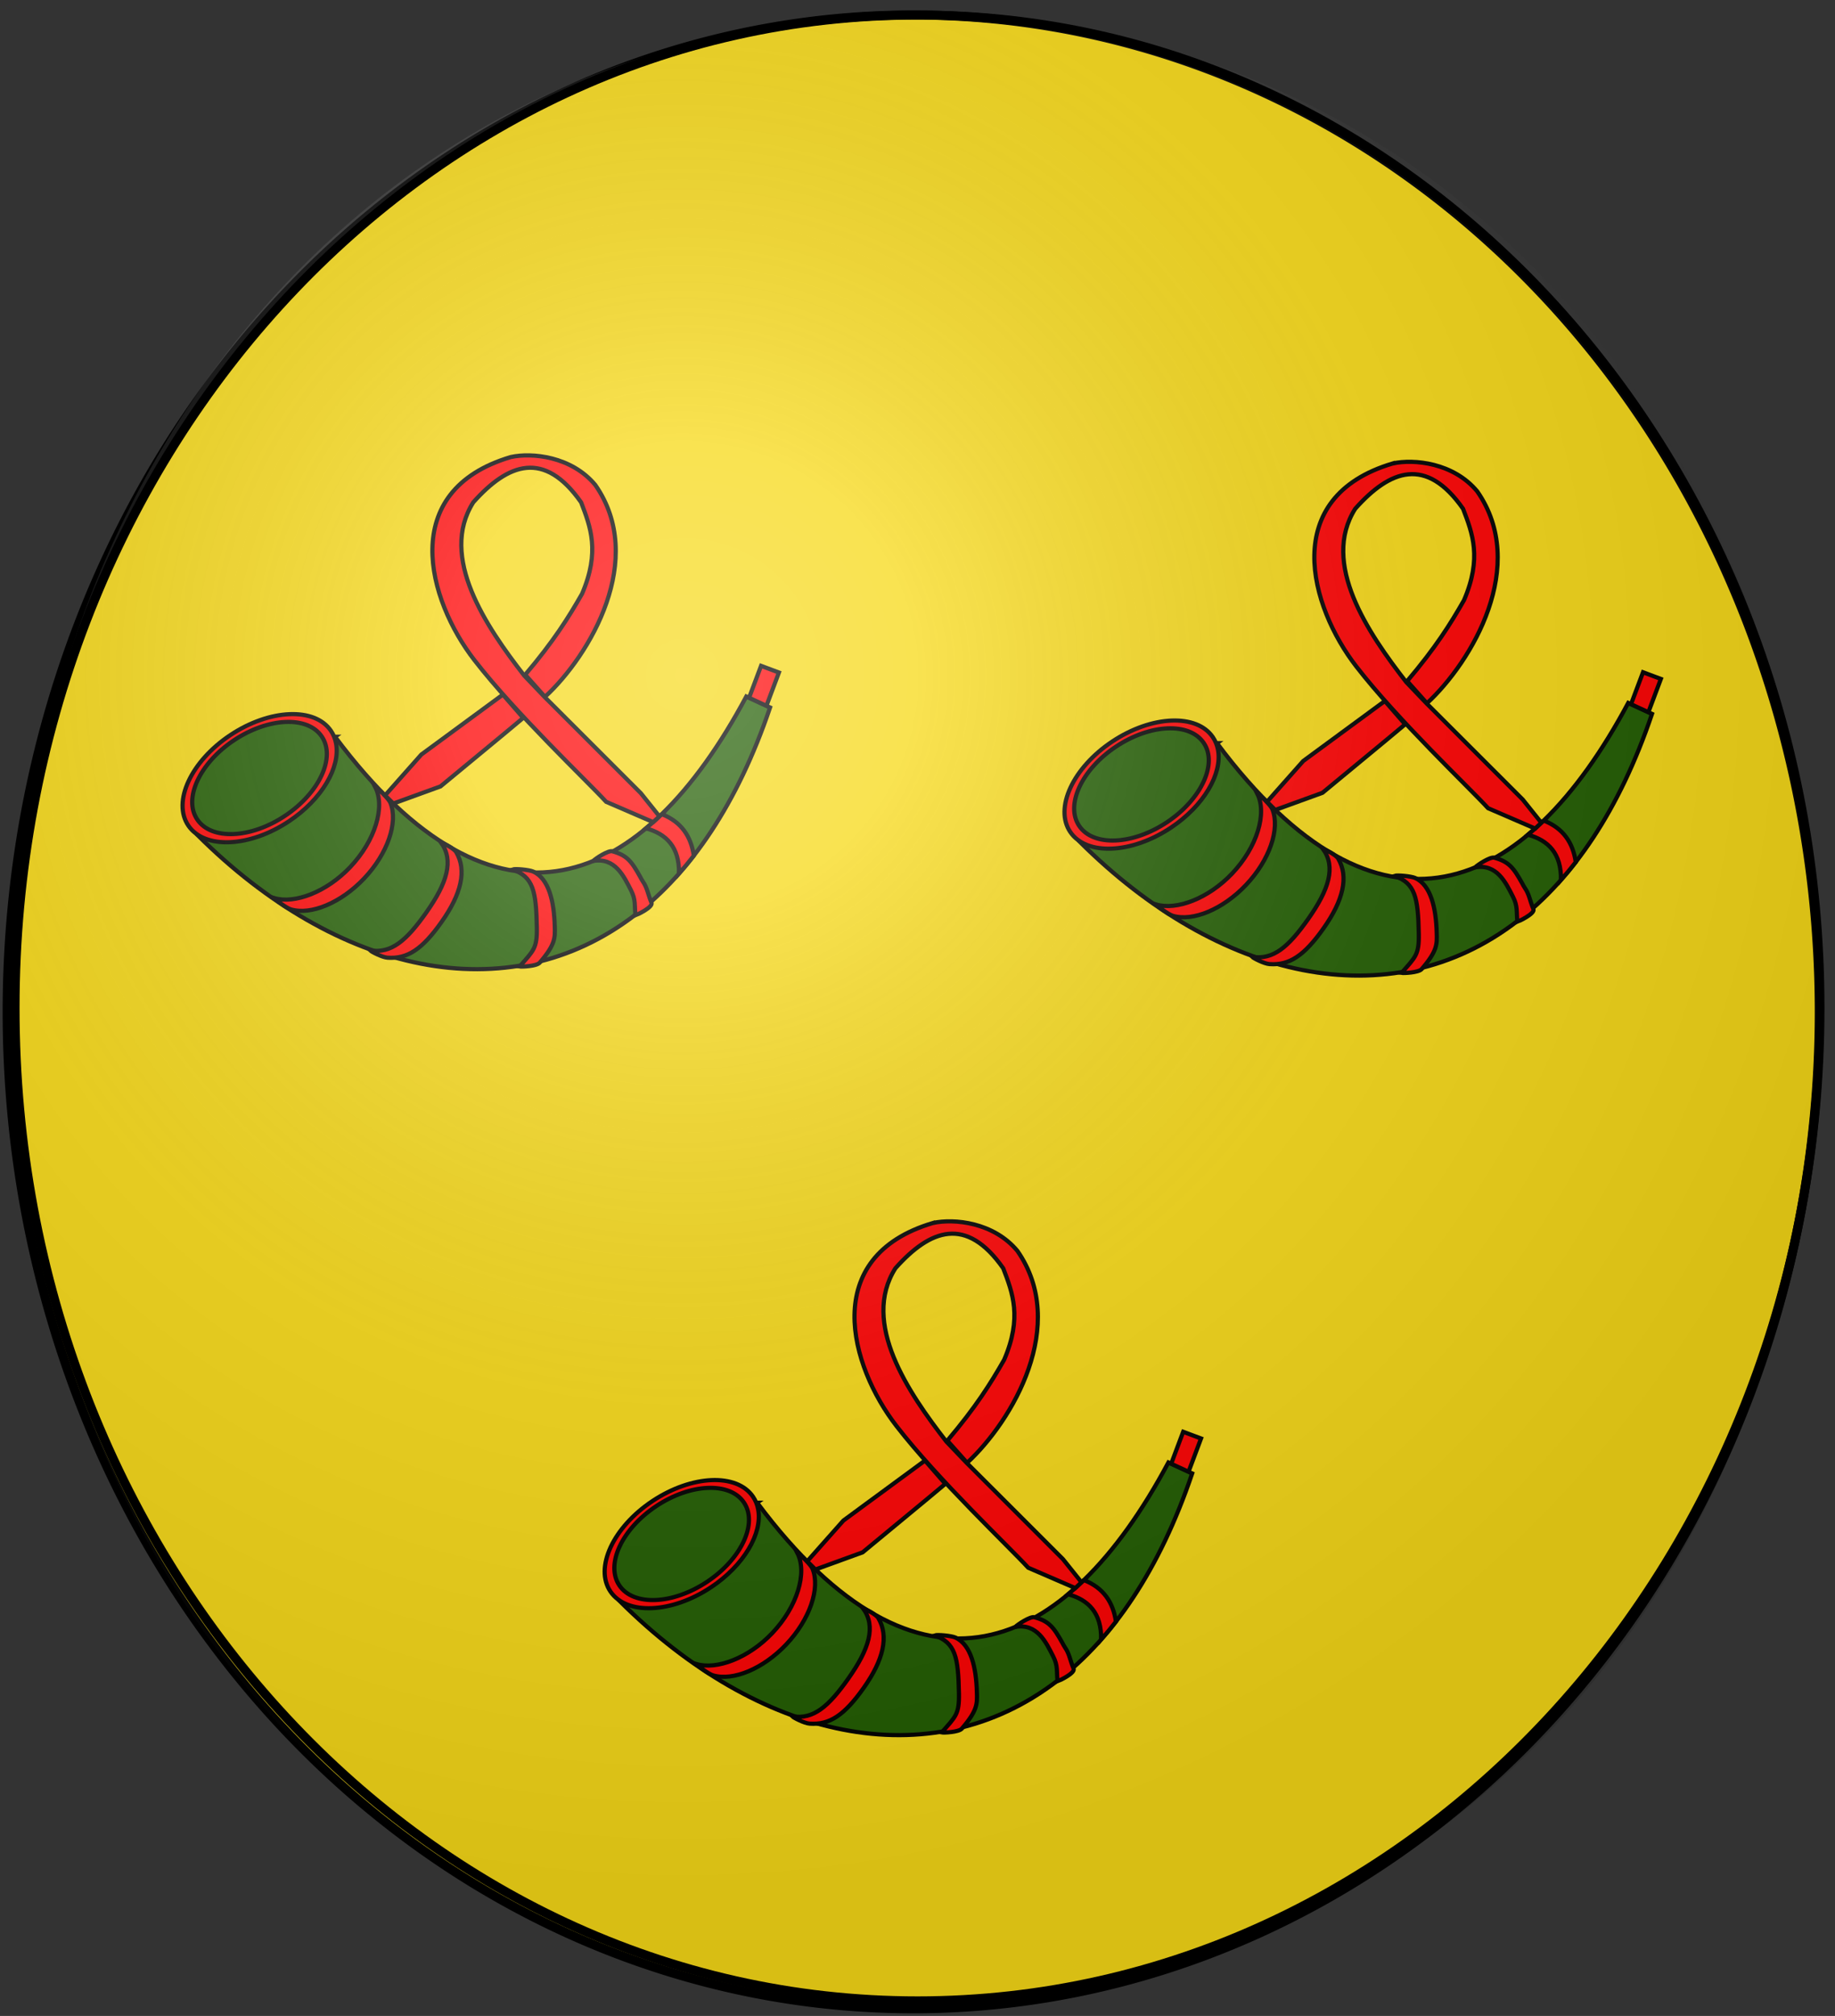 <?xml version="1.0" encoding="UTF-8" standalone="no"?>
<svg
   xmlns:dc="http://purl.org/dc/elements/1.1/"
   xmlns:cc="http://creativecommons.org/ns#"
   xmlns:rdf="http://www.w3.org/1999/02/22-rdf-syntax-ns#"
   xmlns:svg="http://www.w3.org/2000/svg"
   xmlns="http://www.w3.org/2000/svg"
   xmlns:xlink="http://www.w3.org/1999/xlink"
   xmlns:sodipodi="http://sodipodi.sourceforge.net/DTD/sodipodi-0.dtd"
   xmlns:inkscape="http://www.inkscape.org/namespaces/inkscape"
   height="670"
   width="610"
   version="1.0"
   id="svg2"
   sodipodi:version="0.32"
   inkscape:version="0.47 r22583"
   sodipodi:docname="Hunter_of_Hunterton_arms_female.svg"
   inkscape:export-filename="/Users/olivier/Desktop/Blason Rouge/Blason_Vide_3D.png"
   inkscape:export-xdpi="144"
   inkscape:export-ydpi="144">
  <rect width="100%" height="100%" fill="#333333" stroke="none"/>
  <sodipodi:namedview
     inkscape:window-height="742"
     inkscape:window-width="1024"
     inkscape:pageshadow="2"
     inkscape:pageopacity="0.0"
     guidetolerance="10.0"
     gridtolerance="10.0"
     objecttolerance="10.0"
     borderopacity="1.0"
     bordercolor="#666666"
     pagecolor="#ffffff"
     id="base"
     showgrid="false"
     height="660px"
     inkscape:zoom="0.5"
     inkscape:cx="212.23176"
     inkscape:cy="316.86075"
     inkscape:window-x="137"
     inkscape:window-y="103"
     inkscape:current-layer="layer3"
     inkscape:window-maximized="0">
    <inkscape:grid
       type="xygrid"
       id="grid2407"
       visible="true"
       enabled="true"
       spacingx="60px"
       spacingy="30px" />
  </sodipodi:namedview>
  <desc
     id="desc4">Flag of Canton of Valais (Wallis)</desc>
  <defs
     id="defs6">
    <inkscape:perspective
       sodipodi:type="inkscape:persp3d"
       inkscape:vp_x="0 : 330 : 1"
       inkscape:vp_y="0 : 1000 : 0"
       inkscape:vp_z="600 : 330 : 1"
       inkscape:persp3d-origin="300 : 220 : 1"
       id="perspective6850" />
    <linearGradient
       id="linearGradient2893">
      <stop
         style="stop-color:white;stop-opacity:0.314;"
         offset="0"
         id="stop2895" />
      <stop
         id="stop2897"
         offset="0.19"
         style="stop-color:white;stop-opacity:0.251;" />
      <stop
         style="stop-color:#6b6b6b;stop-opacity:0.125;"
         offset="0.6"
         id="stop2901" />
      <stop
         style="stop-color:black;stop-opacity:0.125;"
         offset="1"
         id="stop2899" />
    </linearGradient>
    <linearGradient
       id="linearGradient2885">
      <stop
         id="stop2887"
         offset="0"
         style="stop-color:white;stop-opacity:1;" />
      <stop
         style="stop-color:white;stop-opacity:1;"
         offset="0.229"
         id="stop2891" />
      <stop
         id="stop2889"
         offset="1"
         style="stop-color:black;stop-opacity:1;" />
    </linearGradient>
    <linearGradient
       id="linearGradient2955">
      <stop
         id="stop2867"
         offset="0"
         style="stop-color:#fd0000;stop-opacity:1;" />
      <stop
         style="stop-color:#e77275;stop-opacity:0.659;"
         offset="0.5"
         id="stop2873" />
      <stop
         style="stop-color:black;stop-opacity:0.323;"
         offset="1"
         id="stop2959" />
    </linearGradient>
    <radialGradient
       inkscape:collect="always"
       xlink:href="#linearGradient2955"
       id="radialGradient2961"
       cx="225.524"
       cy="218.901"
       fx="225.524"
       fy="218.901"
       r="300"
       gradientTransform="matrix(-4.167939e-4,2.183,-1.884,-3.599562e-4,615.597,-289.121)"
       gradientUnits="userSpaceOnUse" />
    <polygon
       id="star"
       transform="scale(53,53)"
       points="0,-1 0.588,0.809 -0.951,-0.309 0.951,-0.309 -0.588,0.809 0,-1 " />
    <clipPath
       id="clip">
      <path
         d="M 0,-200 L 0,600 L 300,600 L 300,-200 L 0,-200 z"
         id="path10" />
    </clipPath>
    <radialGradient
       inkscape:collect="always"
       xlink:href="#linearGradient2955"
       id="radialGradient1911"
       gradientUnits="userSpaceOnUse"
       gradientTransform="matrix(-4.167939e-4,2.183,-1.884,-3.599562e-4,615.597,-289.121)"
       cx="225.524"
       cy="218.901"
       fx="225.524"
       fy="218.901"
       r="300" />
    <radialGradient
       inkscape:collect="always"
       xlink:href="#linearGradient2955"
       id="radialGradient2865"
       gradientUnits="userSpaceOnUse"
       gradientTransform="matrix(0,1.749,-1.593,-1.049767e-7,551.788,-191.29)"
       cx="225.524"
       cy="218.901"
       fx="225.524"
       fy="218.901"
       r="300" />
    <radialGradient
       inkscape:collect="always"
       xlink:href="#linearGradient2955"
       id="radialGradient2871"
       gradientUnits="userSpaceOnUse"
       gradientTransform="matrix(0,1.386,-1.323,-5.741131e-8,-158.082,-109.541)"
       cx="225.524"
       cy="218.901"
       fx="225.524"
       fy="218.901"
       r="300" />
    <radialGradient
       inkscape:collect="always"
       xlink:href="#linearGradient2893"
       id="radialGradient3163"
       gradientUnits="userSpaceOnUse"
       gradientTransform="matrix(1.353,0,0,1.349,-77.629,-85.747)"
       cx="221.445"
       cy="226.331"
       fx="221.445"
       fy="226.331"
       r="300" />
    <inkscape:perspective
       id="perspective3038"
       inkscape:persp3d-origin="0.5 : 0.33333333 : 1"
       inkscape:vp_z="1 : 0.5 : 1"
       inkscape:vp_y="0 : 1000 : 0"
       inkscape:vp_x="0 : 0.5 : 1"
       sodipodi:type="inkscape:persp3d" />
    <inkscape:perspective
       id="perspective3858"
       inkscape:persp3d-origin="0.5 : 0.33333333 : 1"
       inkscape:vp_z="1 : 0.5 : 1"
       inkscape:vp_y="0 : 1000 : 0"
       inkscape:vp_x="0 : 0.5 : 1"
       sodipodi:type="inkscape:persp3d" />
  </defs>
  <g
     inkscape:groupmode="layer"
     id="layer3"
     inkscape:label="Fond écu"
     style="display:inline"
     transform="translate(5,5)"
     sodipodi:insensitive="true">
    <path
       sodipodi:type="arc"
       style="fill:#f7d917;fill-opacity:1;fill-rule:nonzero;stroke:#000000;stroke-width:3;stroke-linecap:butt;stroke-linejoin:round;stroke-miterlimit:4;stroke-opacity:1;stroke-dasharray:none;stroke-dashoffset:0;marker:none;visibility:visible;display:inline;overflow:visible"
       id="path3180"
       sodipodi:cx="300"
       sodipodi:cy="330"
       sodipodi:rx="300"
       sodipodi:ry="330"
       d="m 600,330 a 300,330 0 1 1 -600,0 300,330 0 1 1 600,0 z"
       transform="matrix(1.004,0,0,1.004,-2.619,-0.015)" />
  </g>
  <g
     inkscape:groupmode="layer"
     id="layer4"
     inkscape:label="Meubles"
     transform="translate(5,5)"
     sodipodi:insensitive="true" />
  <g
     inkscape:groupmode="layer"
     id="layer5"
     inkscape:label="Bordure"
     style="display:inline"
     sodipodi:insensitive="true">
    <g
       style="display:inline"
       id="g10140"
       transform="matrix(0.232,0,0,0.232,-372.067,136.901)">
      <g
         id="g10142"
         transform="translate(-137.024,-167.24)" />
      <g
         style="display:inline"
         id="g15945"
         transform="matrix(2,0,0,2,1852.366,49.134)">
        <path
           sodipodi:nodetypes="cccscc"
           d="m 252.738,375.338 c 115.943,155.129 220.9,109.178 294.643,-28.81 l 17.024,7.857 c -23.45,69.299 -57.02,117.963 -96.356,148.31 -91.57,70.642 -214.387,42.019 -313.525,-56.643 l 98.214,-70.714 z"
           style="fill:#215d00;fill-opacity:1;fill-rule:evenodd;stroke:#000000;stroke-width:3;stroke-linecap:butt;stroke-linejoin:miter;stroke-miterlimit:4;stroke-opacity:1;stroke-dasharray:none;display:inline"
           id="path10144"
           transform="translate(-137.024,-167.24)" />
        <path
           sodipodi:nodetypes="csscsc"
           d="m 247.5,394.981 c 9.9e-4,3.369 -0.717,6.636 -2.065,9.747 -7.044,16.254 -31.299,28.236 -60.138,28.236 -34.358,0 -62.209,-17.007 -62.202,-37.983 -0.006,-20.976 27.845,-37.983 62.202,-37.983 34.358,0 62.209,17.007 62.202,37.983 z"
           transform="matrix(0.821,-0.546,0.552,0.813,-308.464,17.841)"
           style="fill:#ff0000;fill-opacity:1;fill-rule:evenodd;stroke:#000000;stroke-width:3.049;stroke-linejoin:miter;stroke-miterlimit:4;stroke-opacity:1;stroke-dasharray:none;display:inline"
           id="path10146" />
        <path
           d="m 247.5,394.981 c 0.006,20.976 -27.845,37.983 -62.202,37.983 -34.358,0 -62.209,-17.007 -62.202,-37.983 -0.006,-20.976 27.845,-37.983 62.202,-37.983 34.358,0 62.209,17.007 62.202,37.983 z"
           transform="matrix(0.717,-0.478,0.482,0.712,-261.622,45.009)"
           style="fill:#215d00;fill-opacity:1;fill-rule:evenodd;stroke:#000000;stroke-width:3.485;stroke-linejoin:miter;stroke-miterlimit:4;stroke-opacity:1;stroke-dasharray:none;display:inline"
           id="path10148" />
        <path
           d="m 281.53,411.378 c 7.272,14.115 0.076,38.371 -17.967,57.372 -16.987,17.889 -39.843,26.543 -54.51,22.124 0.756,1.047 8.813,7.197 12.109,8.159 14.367,4.191 35.791,-4.668 52.37,-22.126 16.923,-17.821 24.547,-40.272 18.887,-54.258 -1.157,-2.859 -8.886,-10.342 -10.889,-11.271 z"
           style="fill:#ff0000;fill-opacity:1;fill-rule:evenodd;stroke:#000000;stroke-width:3;stroke-linecap:butt;stroke-linejoin:miter;stroke-miterlimit:4;stroke-opacity:1;stroke-dasharray:none;display:inline"
           id="path10150"
           transform="translate(-137.024,-167.24)" />
        <path
           d="m 486.812,430.781 c -3.714,3.604 -7.475,6.985 -11.281,10.156 14.664,4.031 23.958,13.41 23.656,32.406 3.598,-4.081 7.14,-8.347 10.594,-12.812 -2.004,-13.753 -8.841,-24.223 -22.969,-29.75 z"
           style="fill:#ff0000;fill-opacity:1;fill-rule:evenodd;stroke:#000000;stroke-width:3;stroke-linecap:butt;stroke-linejoin:miter;stroke-miterlimit:4;stroke-opacity:1;stroke-dasharray:none;display:inline"
           id="path10152"
           transform="translate(-137.024,-167.24)" />
        <path
           d="m 378.656,175 c -81.672,24.265 -59.392,102.455 -26.062,145.469 29.859,38.535 80.626,86.477 94.375,101.469 l 33.688,14.562 c 1.5,-1.342 2.984,-2.715 4.469,-4.125 l -13.344,-16.656 -68.969,-68.938 -14.5,-15.19 C 361.005,296.464 327.023,246.589 351.781,207.438 c 24.992,-28.044 50.807,-37.703 77.25,0 6.782,17.672 13.645,35.266 0.688,65.5 -9.672,16.948 -20.2,33.788 -40.719,57.967 l 14.157,15.877 C 435.722,316.714 476.041,247.914 439.203,195 422.189,174.489 393.838,171.659 378.656,175 z M 373,345.156 314.531,388.125 l -25.938,29.219 c 1.978,1.995 3.937,3.964 5.906,5.844 l 33.812,-12.281 c 12.848,-10.67 46.402,-38.234 59.25,-49.062 L 373,345.156 z"
           style="fill:#ff0000;fill-opacity:1;fill-rule:evenodd;stroke:#000000;stroke-width:3;stroke-linecap:butt;stroke-linejoin:miter;stroke-miterlimit:4;stroke-opacity:1;stroke-dasharray:none;display:inline"
           id="path10154"
           transform="translate(-137.024,-167.24)" />
        <path
           d="m 557.969,324.562 -8.594,22.875 12.438,5.75 8.938,-23.844 -12.781,-4.781 z"
           style="fill:#ff0000;fill-opacity:1;fill-rule:evenodd;stroke:#000000;stroke-width:3;stroke-linejoin:miter;stroke-miterlimit:4;stroke-opacity:1;stroke-dasharray:none;display:inline"
           id="path10156"
           transform="translate(-137.024,-167.24)" />
        <path
           sodipodi:nodetypes="cscsssc"
           d="m 191.687,283.869 c 9.227,12.923 4.453,28.83 -10.67,50.229 -14.238,20.146 -24.959,29.334 -40.109,27.071 0.899,0.927 8.529,4.911 12.395,5.191 14.214,1.029 24.856,-5.963 38.752,-25.624 14.184,-20.07 18.119,-36.916 10.506,-49.943 -1.556,-2.663 -8.76,-6.293 -10.875,-6.924 z"
           style="fill:#ff0000;fill-opacity:1;fill-rule:evenodd;stroke:#000000;stroke-width:3;stroke-linecap:butt;stroke-linejoin:miter;stroke-miterlimit:4;stroke-opacity:1;stroke-dasharray:none;display:inline"
           id="path10158" />
        <path
           sodipodi:nodetypes="cscsssc"
           d="m 242.774,303.159 c 14.972,5.287 17.025,15.325 17.515,41.523 0.284,15.158 -2.428,16.586 -12.329,27.993 1.268,0.243 12.167,-0.144 14.408,-2.746 11.429,-13.269 11.002,-18.026 10.769,-26.146 -0.494,-17.264 -4.043,-33.97 -15.471,-39.127 -2.812,-1.269 -12.799,-2.194 -14.893,-1.497 z"
           style="fill:#ff0000;fill-opacity:1;fill-rule:evenodd;stroke:#000000;stroke-width:3;stroke-linecap:butt;stroke-linejoin:miter;stroke-miterlimit:4;stroke-opacity:1;stroke-dasharray:none;display:inline"
           id="path10160" />
        <path
           sodipodi:nodetypes="cscssssc"
           d="m 300.711,297.05 c 15.665,-2.593 21.861,10.906 27.032,20.998 3.592,7.011 2.393,10.681 3.201,17.96 1.228,-0.399 12.805,-5.856 11.479,-9.023 -2.638,-6.302 -2.96,-10.611 -6.142,-15.163 -0.754,-1.078 -1.291,-2.202 -1.856,-3.223 -6.343,-11.455 -9.604,-15.56 -20.027,-18.457 -2.972,-0.826 -12.188,5.287 -13.686,6.908 z"
           style="fill:#ff0000;fill-opacity:1;fill-rule:evenodd;stroke:#000000;stroke-width:3;stroke-linecap:butt;stroke-linejoin:miter;stroke-miterlimit:4;stroke-opacity:1;stroke-dasharray:none;display:inline"
           id="path10162" />
      </g>
      <g
         style="display:inline"
         id="g15970"
         transform="matrix(2,0,0,2,3116.074,58.322)">
        <path
           sodipodi:nodetypes="cccscc"
           d="m 252.738,375.338 c 115.943,155.129 220.9,109.178 294.643,-28.81 l 17.024,7.857 c -23.45,69.299 -57.02,117.963 -96.356,148.31 -91.57,70.642 -214.387,42.019 -313.525,-56.643 l 98.214,-70.714 z"
           style="fill:#215d00;fill-opacity:1;fill-rule:evenodd;stroke:#000000;stroke-width:3;stroke-linecap:butt;stroke-linejoin:miter;stroke-miterlimit:4;stroke-opacity:1;stroke-dasharray:none;display:inline"
           id="path15972"
           transform="translate(-137.024,-167.24)" />
        <path
           sodipodi:nodetypes="csscsc"
           d="m 247.5,394.981 c 9.9e-4,3.369 -0.717,6.636 -2.065,9.747 -7.044,16.254 -31.299,28.236 -60.138,28.236 -34.358,0 -62.209,-17.007 -62.202,-37.983 -0.006,-20.976 27.845,-37.983 62.202,-37.983 34.358,0 62.209,17.007 62.202,37.983 z"
           transform="matrix(0.821,-0.546,0.552,0.813,-308.464,17.841)"
           style="fill:#ff0000;fill-opacity:1;fill-rule:evenodd;stroke:#000000;stroke-width:3.049;stroke-linejoin:miter;stroke-miterlimit:4;stroke-opacity:1;stroke-dasharray:none;display:inline"
           id="path15974" />
        <path
           d="m 247.5,394.981 c 0.006,20.976 -27.845,37.983 -62.202,37.983 -34.358,0 -62.209,-17.007 -62.202,-37.983 -0.006,-20.976 27.845,-37.983 62.202,-37.983 34.358,0 62.209,17.007 62.202,37.983 z"
           transform="matrix(0.717,-0.478,0.482,0.712,-261.622,45.009)"
           style="fill:#215d00;fill-opacity:1;fill-rule:evenodd;stroke:#000000;stroke-width:3.485;stroke-linejoin:miter;stroke-miterlimit:4;stroke-opacity:1;stroke-dasharray:none;display:inline"
           id="path15976" />
        <path
           d="m 281.53,411.378 c 7.272,14.115 0.076,38.371 -17.967,57.372 -16.987,17.889 -39.843,26.543 -54.51,22.124 0.756,1.047 8.813,7.197 12.109,8.159 14.367,4.191 35.791,-4.668 52.37,-22.126 16.923,-17.821 24.547,-40.272 18.887,-54.258 -1.157,-2.859 -8.886,-10.342 -10.889,-11.271 z"
           style="fill:#ff0000;fill-opacity:1;fill-rule:evenodd;stroke:#000000;stroke-width:3;stroke-linecap:butt;stroke-linejoin:miter;stroke-miterlimit:4;stroke-opacity:1;stroke-dasharray:none;display:inline"
           id="path15978"
           transform="translate(-137.024,-167.24)" />
        <path
           d="m 486.812,430.781 c -3.714,3.604 -7.475,6.985 -11.281,10.156 14.664,4.031 23.958,13.41 23.656,32.406 3.598,-4.081 7.14,-8.347 10.594,-12.812 -2.004,-13.753 -8.841,-24.223 -22.969,-29.75 z"
           style="fill:#ff0000;fill-opacity:1;fill-rule:evenodd;stroke:#000000;stroke-width:3;stroke-linecap:butt;stroke-linejoin:miter;stroke-miterlimit:4;stroke-opacity:1;stroke-dasharray:none;display:inline"
           id="path15980"
           transform="translate(-137.024,-167.24)" />
        <path
           d="m 378.656,175 c -81.672,24.265 -59.392,102.455 -26.062,145.469 29.859,38.535 80.626,86.477 94.375,101.469 l 33.688,14.562 c 1.5,-1.342 2.984,-2.715 4.469,-4.125 l -13.344,-16.656 -68.969,-68.938 -14.5,-15.19 C 361.005,296.464 327.023,246.589 351.781,207.438 c 24.992,-28.044 50.807,-37.703 77.25,0 6.782,17.672 13.645,35.266 0.688,65.5 -9.672,16.948 -20.2,33.788 -40.719,57.967 l 14.157,15.877 C 435.722,316.714 476.041,247.914 439.203,195 422.189,174.489 393.838,171.659 378.656,175 z M 373,345.156 314.531,388.125 l -25.938,29.219 c 1.978,1.995 3.937,3.964 5.906,5.844 l 33.812,-12.281 c 12.848,-10.67 46.402,-38.234 59.25,-49.062 L 373,345.156 z"
           style="fill:#ff0000;fill-opacity:1;fill-rule:evenodd;stroke:#000000;stroke-width:3;stroke-linecap:butt;stroke-linejoin:miter;stroke-miterlimit:4;stroke-opacity:1;stroke-dasharray:none;display:inline"
           id="path15982"
           transform="translate(-137.024,-167.24)" />
        <path
           d="m 557.969,324.562 -8.594,22.875 12.438,5.75 8.938,-23.844 -12.781,-4.781 z"
           style="fill:#ff0000;fill-opacity:1;fill-rule:evenodd;stroke:#000000;stroke-width:3;stroke-linejoin:miter;stroke-miterlimit:4;stroke-opacity:1;stroke-dasharray:none;display:inline"
           id="path15984"
           transform="translate(-137.024,-167.24)" />
        <path
           sodipodi:nodetypes="cscsssc"
           d="m 191.687,283.869 c 9.227,12.923 4.453,28.83 -10.67,50.229 -14.238,20.146 -24.959,29.334 -40.109,27.071 0.899,0.927 8.529,4.911 12.395,5.191 14.214,1.029 24.856,-5.963 38.752,-25.624 14.184,-20.07 18.119,-36.916 10.506,-49.943 -1.556,-2.663 -8.76,-6.293 -10.875,-6.924 z"
           style="fill:#ff0000;fill-opacity:1;fill-rule:evenodd;stroke:#000000;stroke-width:3;stroke-linecap:butt;stroke-linejoin:miter;stroke-miterlimit:4;stroke-opacity:1;stroke-dasharray:none;display:inline"
           id="path15986" />
        <path
           sodipodi:nodetypes="cscsssc"
           d="m 242.774,303.159 c 14.972,5.287 17.025,15.325 17.515,41.523 0.284,15.158 -2.428,16.586 -12.329,27.993 1.268,0.243 12.167,-0.144 14.408,-2.746 11.429,-13.269 11.002,-18.026 10.769,-26.146 -0.494,-17.264 -4.043,-33.97 -15.471,-39.127 -2.812,-1.269 -12.799,-2.194 -14.893,-1.497 z"
           style="fill:#ff0000;fill-opacity:1;fill-rule:evenodd;stroke:#000000;stroke-width:3;stroke-linecap:butt;stroke-linejoin:miter;stroke-miterlimit:4;stroke-opacity:1;stroke-dasharray:none;display:inline"
           id="path15988" />
        <path
           sodipodi:nodetypes="cscssssc"
           d="m 300.711,297.05 c 15.665,-2.593 21.861,10.906 27.032,20.998 3.592,7.011 2.393,10.681 3.201,17.96 1.228,-0.399 12.805,-5.856 11.479,-9.023 -2.638,-6.302 -2.96,-10.611 -6.142,-15.163 -0.754,-1.078 -1.291,-2.202 -1.856,-3.223 -6.343,-11.455 -9.604,-15.56 -20.027,-18.457 -2.972,-0.826 -12.188,5.287 -13.686,6.908 z"
           style="fill:#ff0000;fill-opacity:1;fill-rule:evenodd;stroke:#000000;stroke-width:3;stroke-linecap:butt;stroke-linejoin:miter;stroke-miterlimit:4;stroke-opacity:1;stroke-dasharray:none;display:inline"
           id="path15990" />
      </g>
      <g
         style="display:inline"
         id="g15992"
         transform="matrix(2,0,0,2,2457.201,1146.404)">
        <path
           sodipodi:nodetypes="cccscc"
           d="m 252.738,375.338 c 115.943,155.129 220.9,109.178 294.643,-28.81 l 17.024,7.857 c -23.45,69.299 -57.02,117.963 -96.356,148.31 -91.57,70.642 -214.387,42.019 -313.525,-56.643 l 98.214,-70.714 z"
           style="fill:#215d00;fill-opacity:1;fill-rule:evenodd;stroke:#000000;stroke-width:3;stroke-linecap:butt;stroke-linejoin:miter;stroke-miterlimit:4;stroke-opacity:1;stroke-dasharray:none;display:inline"
           id="path15994"
           transform="translate(-137.024,-167.24)" />
        <path
           sodipodi:nodetypes="csscsc"
           d="m 247.5,394.981 c 9.9e-4,3.369 -0.717,6.636 -2.065,9.747 -7.044,16.254 -31.299,28.236 -60.138,28.236 -34.358,0 -62.209,-17.007 -62.202,-37.983 -0.006,-20.976 27.845,-37.983 62.202,-37.983 34.358,0 62.209,17.007 62.202,37.983 z"
           transform="matrix(0.821,-0.546,0.552,0.813,-308.464,17.841)"
           style="fill:#ff0000;fill-opacity:1;fill-rule:evenodd;stroke:#000000;stroke-width:3.049;stroke-linejoin:miter;stroke-miterlimit:4;stroke-opacity:1;stroke-dasharray:none;display:inline"
           id="path15996" />
        <path
           d="m 247.5,394.981 c 0.006,20.976 -27.845,37.983 -62.202,37.983 -34.358,0 -62.209,-17.007 -62.202,-37.983 -0.006,-20.976 27.845,-37.983 62.202,-37.983 34.358,0 62.209,17.007 62.202,37.983 z"
           transform="matrix(0.717,-0.478,0.482,0.712,-261.622,45.009)"
           style="fill:#215d00;fill-opacity:1;fill-rule:evenodd;stroke:#000000;stroke-width:3.485;stroke-linejoin:miter;stroke-miterlimit:4;stroke-opacity:1;stroke-dasharray:none;display:inline"
           id="path15998" />
        <path
           d="m 281.53,411.378 c 7.272,14.115 0.076,38.371 -17.967,57.372 -16.987,17.889 -39.843,26.543 -54.51,22.124 0.756,1.047 8.813,7.197 12.109,8.159 14.367,4.191 35.791,-4.668 52.37,-22.126 16.923,-17.821 24.547,-40.272 18.887,-54.258 -1.157,-2.859 -8.886,-10.342 -10.889,-11.271 z"
           style="fill:#ff0000;fill-opacity:1;fill-rule:evenodd;stroke:#000000;stroke-width:3;stroke-linecap:butt;stroke-linejoin:miter;stroke-miterlimit:4;stroke-opacity:1;stroke-dasharray:none;display:inline"
           id="path16000"
           transform="translate(-137.024,-167.24)" />
        <path
           d="m 486.812,430.781 c -3.714,3.604 -7.475,6.985 -11.281,10.156 14.664,4.031 23.958,13.41 23.656,32.406 3.598,-4.081 7.14,-8.347 10.594,-12.812 -2.004,-13.753 -8.841,-24.223 -22.969,-29.75 z"
           style="fill:#ff0000;fill-opacity:1;fill-rule:evenodd;stroke:#000000;stroke-width:3;stroke-linecap:butt;stroke-linejoin:miter;stroke-miterlimit:4;stroke-opacity:1;stroke-dasharray:none;display:inline"
           id="path16002"
           transform="translate(-137.024,-167.24)" />
        <path
           d="m 378.656,175 c -81.672,24.265 -59.392,102.455 -26.062,145.469 29.859,38.535 80.626,86.477 94.375,101.469 l 33.688,14.562 c 1.5,-1.342 2.984,-2.715 4.469,-4.125 l -13.344,-16.656 -68.969,-68.938 -14.5,-15.19 C 361.005,296.464 327.023,246.589 351.781,207.438 c 24.992,-28.044 50.807,-37.703 77.25,0 6.782,17.672 13.645,35.266 0.688,65.5 -9.672,16.948 -20.2,33.788 -40.719,57.967 l 14.157,15.877 C 435.722,316.714 476.041,247.914 439.203,195 422.189,174.489 393.838,171.659 378.656,175 z M 373,345.156 314.531,388.125 l -25.938,29.219 c 1.978,1.995 3.937,3.964 5.906,5.844 l 33.812,-12.281 c 12.848,-10.67 46.402,-38.234 59.25,-49.062 L 373,345.156 z"
           style="fill:#ff0000;fill-opacity:1;fill-rule:evenodd;stroke:#000000;stroke-width:3;stroke-linecap:butt;stroke-linejoin:miter;stroke-miterlimit:4;stroke-opacity:1;stroke-dasharray:none;display:inline"
           id="path16004"
           transform="translate(-137.024,-167.24)" />
        <path
           d="m 557.969,324.562 -8.594,22.875 12.438,5.75 8.938,-23.844 -12.781,-4.781 z"
           style="fill:#ff0000;fill-opacity:1;fill-rule:evenodd;stroke:#000000;stroke-width:3;stroke-linejoin:miter;stroke-miterlimit:4;stroke-opacity:1;stroke-dasharray:none;display:inline"
           id="path16006"
           transform="translate(-137.024,-167.24)" />
        <path
           sodipodi:nodetypes="cscsssc"
           d="m 191.687,283.869 c 9.227,12.923 4.453,28.83 -10.67,50.229 -14.238,20.146 -24.959,29.334 -40.109,27.071 0.899,0.927 8.529,4.911 12.395,5.191 14.214,1.029 24.856,-5.963 38.752,-25.624 14.184,-20.07 18.119,-36.916 10.506,-49.943 -1.556,-2.663 -8.76,-6.293 -10.875,-6.924 z"
           style="fill:#ff0000;fill-opacity:1;fill-rule:evenodd;stroke:#000000;stroke-width:3;stroke-linecap:butt;stroke-linejoin:miter;stroke-miterlimit:4;stroke-opacity:1;stroke-dasharray:none;display:inline"
           id="path16008" />
        <path
           sodipodi:nodetypes="cscsssc"
           d="m 242.774,303.159 c 14.972,5.287 17.025,15.325 17.515,41.523 0.284,15.158 -2.428,16.586 -12.329,27.993 1.268,0.243 12.167,-0.144 14.408,-2.746 11.429,-13.269 11.002,-18.026 10.769,-26.146 -0.494,-17.264 -4.043,-33.97 -15.471,-39.127 -2.812,-1.269 -12.799,-2.194 -14.893,-1.497 z"
           style="fill:#ff0000;fill-opacity:1;fill-rule:evenodd;stroke:#000000;stroke-width:3;stroke-linecap:butt;stroke-linejoin:miter;stroke-miterlimit:4;stroke-opacity:1;stroke-dasharray:none;display:inline"
           id="path16010" />
        <path
           sodipodi:nodetypes="cscssssc"
           d="m 300.711,297.05 c 15.665,-2.593 21.861,10.906 27.032,20.998 3.592,7.011 2.393,10.681 3.201,17.96 1.228,-0.399 12.805,-5.856 11.479,-9.023 -2.638,-6.302 -2.96,-10.611 -6.142,-15.163 -0.754,-1.078 -1.291,-2.202 -1.856,-3.223 -6.343,-11.455 -9.604,-15.56 -20.027,-18.457 -2.972,-0.826 -12.188,5.287 -13.686,6.908 z"
           style="fill:#ff0000;fill-opacity:1;fill-rule:evenodd;stroke:#000000;stroke-width:3;stroke-linecap:butt;stroke-linejoin:miter;stroke-miterlimit:4;stroke-opacity:1;stroke-dasharray:none;display:inline"
           id="path16012" />
      </g>
    </g>
  </g>
  <g
     inkscape:groupmode="layer"
     id="layer2"
     inkscape:label="Reflet final"
     sodipodi:insensitive="true"
     transform="translate(5,5)">
    <path
       sodipodi:nodetypes="ccccc"
       d="M 300,658.5 C 480,660 600,510 600,330 C 600,150 480,1.1368684e-13 300,1.1368684e-13 C 120,1.1368684e-13 1.1021457e-14,150 0,330 C 1.1021457e-14,510 120,660 300,658.5 z"
       style="opacity:1;fill:url(#radialGradient3163);fill-opacity:1;fill-rule:evenodd;stroke:none;stroke-width:1px;stroke-linecap:butt;stroke-linejoin:miter;stroke-opacity:1"
       id="path2875"
       inkscape:export-xdpi="144"
       inkscape:export-ydpi="144" />
  </g>
  <g
     inkscape:groupmode="layer"
     id="layer1"
     inkscape:label="Contour final"
     transform="translate(5,5)"
     sodipodi:insensitive="true">
    <path
       sodipodi:type="arc"
       style="opacity:1;fill:none;fill-opacity:1;fill-rule:nonzero;stroke:black;stroke-width:3;stroke-linecap:butt;stroke-linejoin:round;marker:none;marker-start:none;marker-mid:none;marker-end:none;stroke-miterlimit:4;stroke-dasharray:none;stroke-dashoffset:0;stroke-opacity:1;visibility:visible;display:inline;overflow:visible"
       id="path3178"
       sodipodi:cx="300"
       sodipodi:cy="330"
       sodipodi:rx="300"
       sodipodi:ry="330"
       d="M 600,330 C 600,512.254 465.685,660 300,660 134.315,660 0,512.254 0,330 0,147.746 134.315,0 300,0 465.685,0 600,147.746 600,330 z" />
  </g>
</svg>
